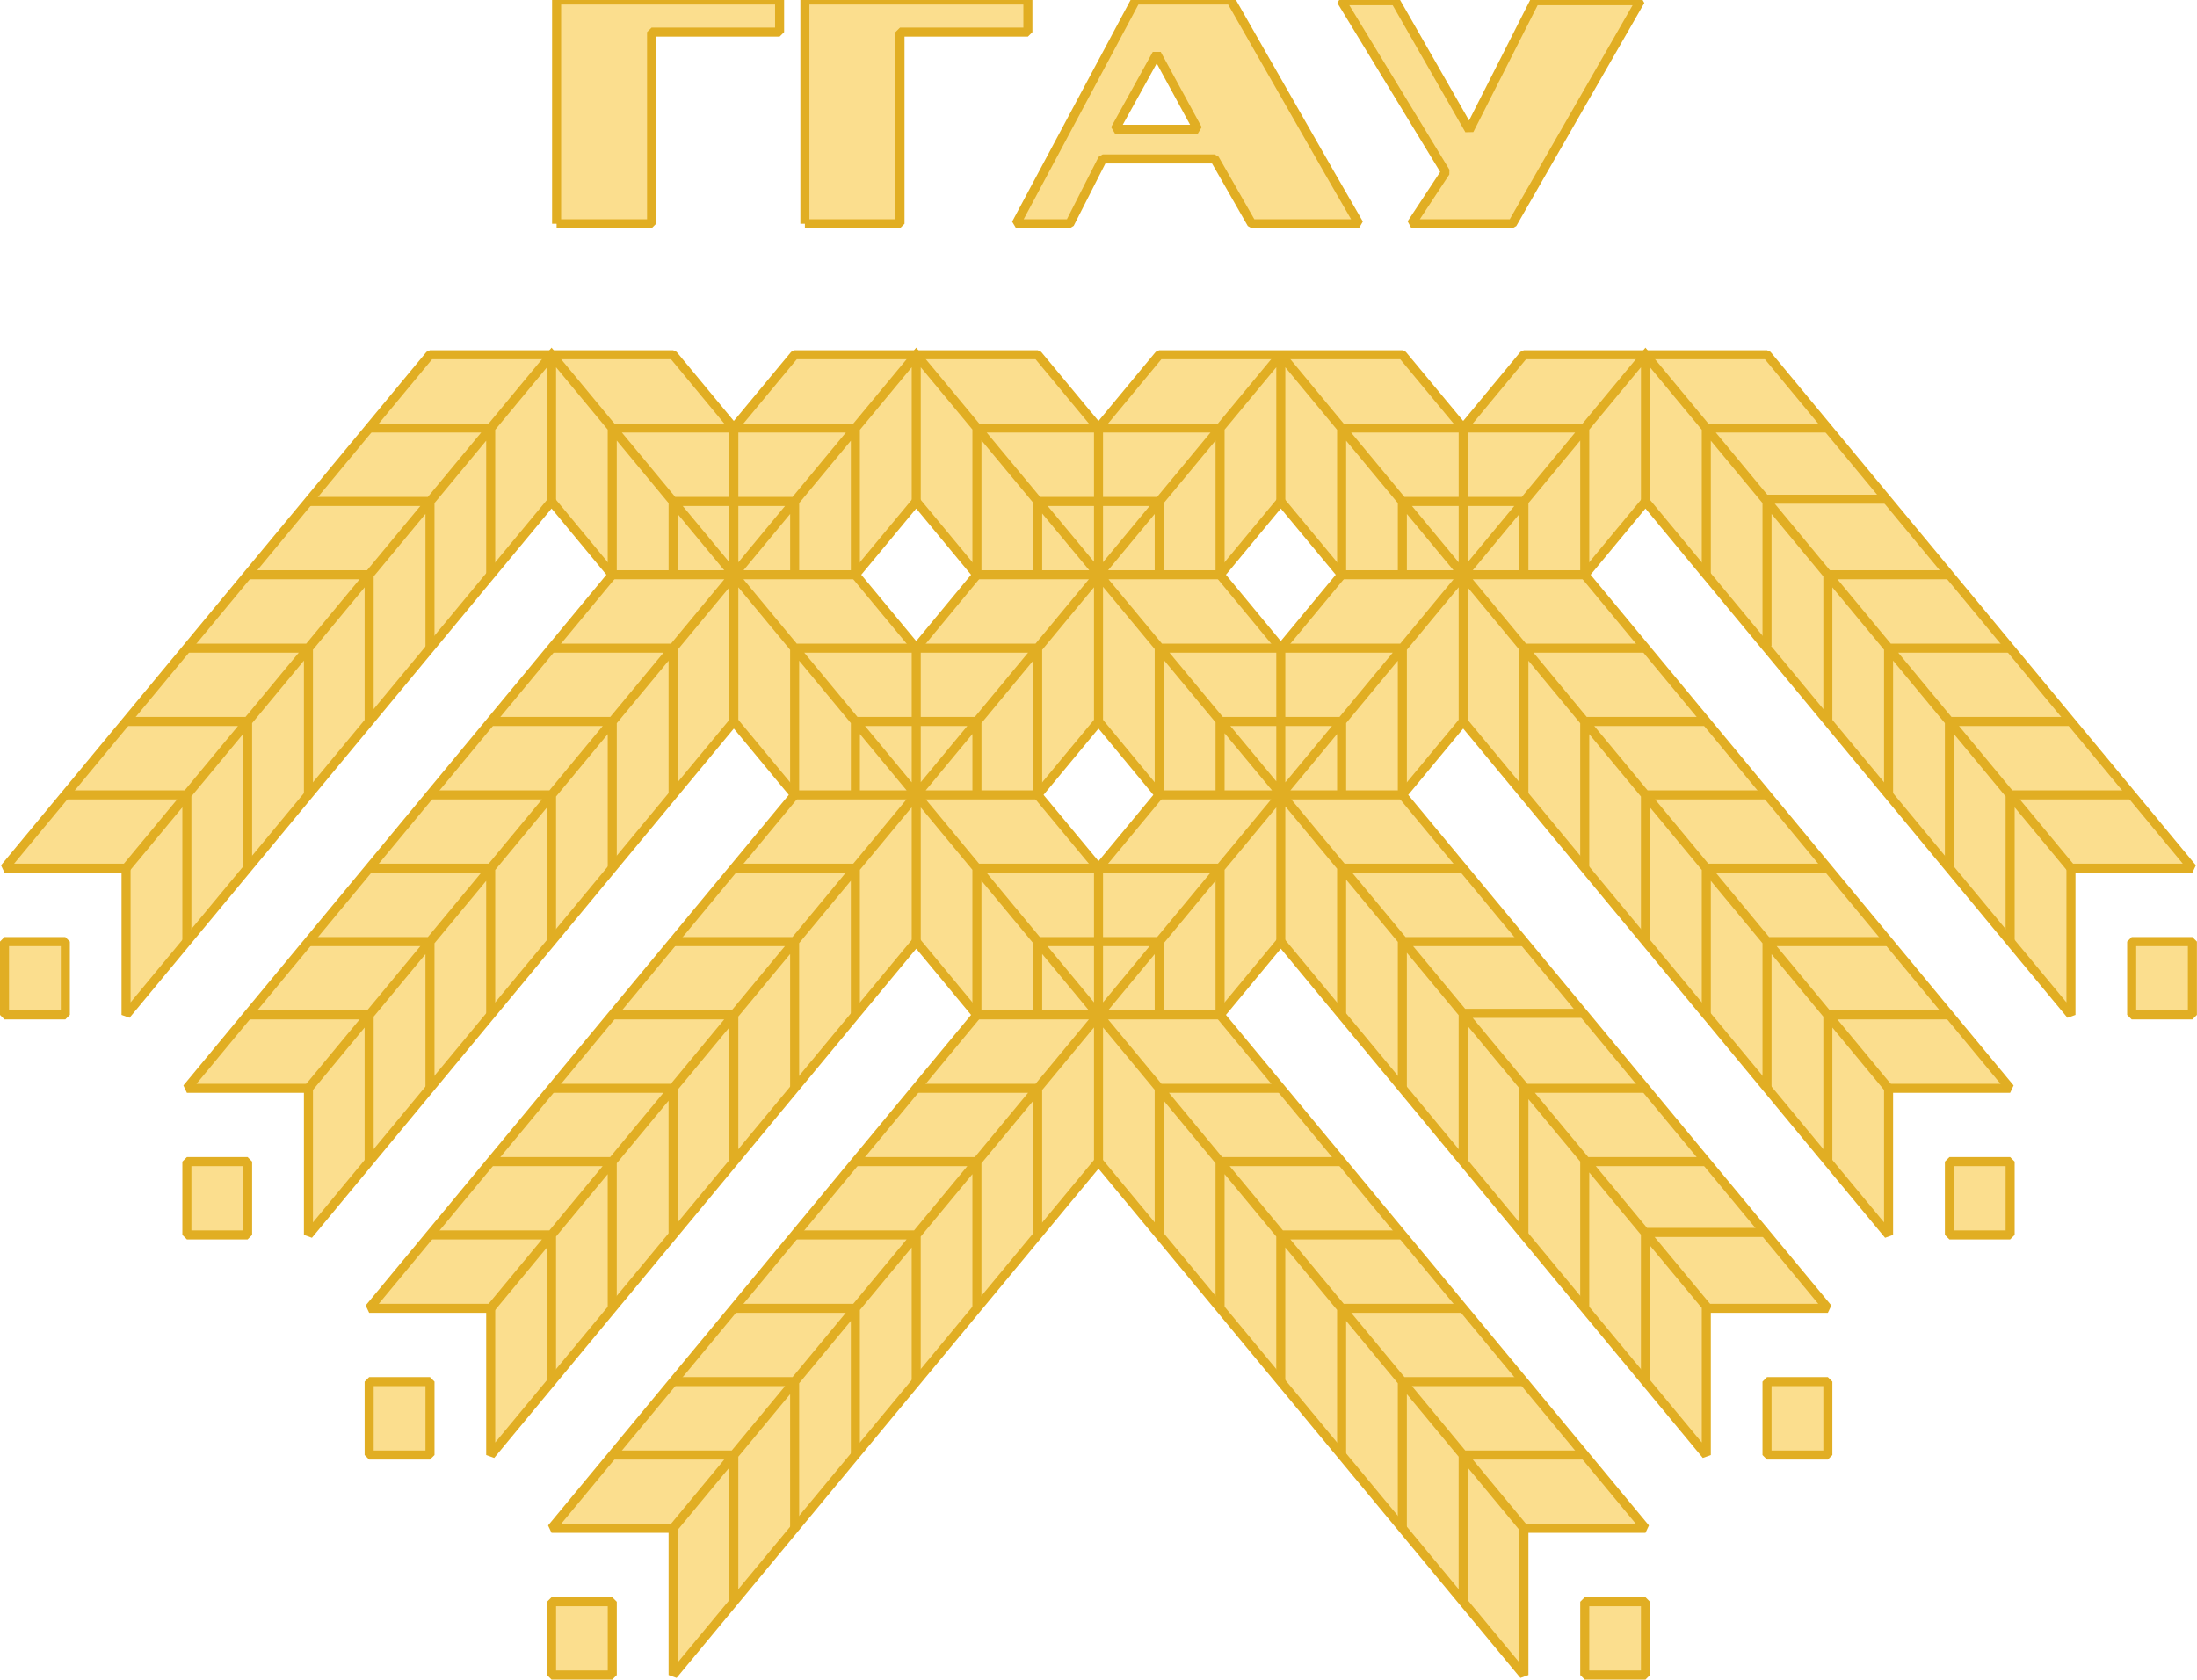 <?xml version="1.0" encoding="UTF-8"?>
<!DOCTYPE svg PUBLIC "-//W3C//DTD SVG 1.1//EN" "http://www.w3.org/Graphics/SVG/1.1/DTD/svg11.dtd">
<!-- Creator: CorelDRAW X7 -->
<svg xmlns="http://www.w3.org/2000/svg" xml:space="preserve" width="182.209mm" height="139.324mm" version="1.1" style="shape-rendering:geometricPrecision; text-rendering:geometricPrecision; image-rendering:optimizeQuality; fill-rule:evenodd; clip-rule:evenodd"
viewBox="0 0 18670 14276"
 xmlns:xlink="http://www.w3.org/1999/xlink">
 <defs>
  <style type="text/css">
   <![CDATA[
    .str1 {stroke:#E1AE23;stroke-width:76.848}
    .str0 {stroke:#E1AE23;stroke-width:76.848;stroke-linecap:square;stroke-linejoin:bevel}
    .fil1 {fill:none}
    .fil0 {fill:#FBDE8E}
   ]]>
  </style>
 </defs>
 <g id="Layer_x0020_1">
  <g id="_2466089309504">
   <path class="fil0 str0" d="M18115 8003l516 0 0 623 -516 0 0 -623zm-18077 -624l3616 -4364 2066 0 516 623 517 -623 2065 0 517 623 516 -623 2066 0 517 623 516 -623 2066 0 3615 4364 -1032 0 0 1247 -3616 -4364 -516 623 3615 4365 -1033 0 0 1246 -3615 -4364 -517 624 3616 4364 -1033 0 0 1247 -3616 -4364 -516 623 3615 4364 -1033 0 0 1247 -3615 -4364 -3615 4364 0 -1247 -1033 0 3615 -4364 -516 -623 -3616 4364 0 -1247 -1033 0 3616 -4364 -517 -624 -3615 4364 0 -1246 -1033 0 3615 -4365 -516 -623 -3616 4364 0 -1247 -1033 0zm7748 -1870l516 -624 -516 -623 -517 623 517 624zm3098 0l517 -624 -517 -623 -516 623 516 624zm-1549 1870l516 -623 -516 -624 -517 624 517 623zm-9297 624l517 0 0 623 -517 0 0 -623zm1550 1870l516 0 0 623 -516 0 0 -623zm1549 1870l517 0 0 624 -517 0 0 -624zm1550 1871l516 0 0 623 -516 0 0 -623zm8780 0l516 0 0 623 -516 0 0 -623zm1549 -1871l517 0 0 624 -517 0 0 -624zm1550 -1870l516 0 0 623 -516 0 0 -623z"/>
   <path class="fil1 str1" d="M1071 7379l3616 -4364 8263 9975m-10329 -3740l5165 -6235 6728 8105m-3630 -8105l5165 6235m1550 -1871l-3616 -4364 -8263 9975m5164 -9975l-6714 8105m-1033 -7482l1033 0 0 1247m-1549 -623l1033 0 0 1247m-1550 -624l1033 0 0 1247m-1549 -623l1033 0 0 1247m-1550 -624l1033 0 0 1247m-1549 -623l1033 0 0 1247m3099 -2494l1033 0 0 1247m-1550 -624l1033 0 0 1247m-1549 -623l1033 0 0 1247m-1550 -624l1033 0 0 1247m-1549 -623l1033 0 0 1247m-1550 -624l1033 0 0 1247m3099 -2494l1033 0 0 1247m517 624l1032 0 0 1246m-1549 -623l1033 0 0 1247m-1549 -624l1033 0 0 1247m-1550 -623l1033 0 0 1247m-1549 -624l1033 0 0 1247m-1550 -623l1033 0 0 1247m-516 -5611l1033 0 0 1247m-1550 -624l1033 0 0 1247m-1549 -623l1033 0 0 1246m-1550 -623l1033 0 0 1247m-1549 -624l1033 0 0 1247m3099 -6234l-1033 0 0 1247m-517 -3118l-1033 0 0 1247m4132 2494l-1033 0 0 1247m2582 624l-1033 0 0 1246m1550 -623l-1033 0 0 1247m1549 -624l-1033 0 0 1247m1550 -623l-1033 0 0 1247m1549 -624l-1033 0 0 1247m1550 -623l-1033 0 0 1247m2582 -3139l-1033 0 0 1247m517 -1849l-1033 0 0 1247m516 -1870l-1033 0 0 1246m517 -1883l-1033 0 0 1247m516 -1857l-1033 0 0 1247m517 -1871l-1033 0 0 1247m2582 -3117l-1033 0 0 1247m1550 -624l-1033 0 0 1247m1549 -623l-1033 0 0 1247m1550 -624l-1033 0 0 1247m1549 -623l-1033 0 0 1247m1550 -624l-1033 0 0 1247m-9297 -6235l1033 0 0 1247m517 624l1032 0 0 1247m517 623l1033 0 0 1247m516 -3117l-1033 0 0 1247m-516 -3118l-1033 0 0 1247m7231 -1247l-1033 0 0 1247m1549 -642l-1033 0 0 1247m1550 -605l-1033 0 0 1247m1549 -623l-1033 0 0 1247m1550 -624l-1033 0 0 1247m1549 -623l-1033 0 0 1247m-6198 -2494l1033 0 0 1247m517 -3118l1033 0 0 1247m-1033 -1247l-1033 0 0 1247m-2066 -1247l1033 0 0 1247m-1033 -1247l0 2494m-1033 -1247l2066 0m-1033 2494l0 2494m-1033 -1247l2066 0m-2582 -3117l0 2494m-1033 -1247l2065 0m-2582 -3118l0 2494m-1033 -1247l2066 0m5165 -1247l0 2494m-1033 -1247l2066 0m-2583 624l0 2494m-1033 -1247l2066 0m-4131 -3741l0 1247m3098 -1247l0 1247m3099 -1247l0 1247m-9296 -1247l0 1247m1033 623l0 -623 1033 0 0 623m516 1871l0 -624 1033 0 0 624m516 -1871l0 -623 1033 0 0 623m-1033 3741l0 -623 1033 0 0 623m517 -1870l0 -624 1033 0 0 624m516 -1871l0 -623 1033 0 0 623"/>
   <path class="fil0 str0" d="M4730 1902l0 -1487 0 -415 1895 0 0 273 -1088 0 0 1485 0 144 -807 0zm2110 0l0 -1487 0 -415 1895 0 0 273 -1087 0 0 1485 0 144 -808 0zm2811 -1902l808 0 849 1486 240 416 -911 0 -315 -551 -952 0 -280 551 -455 0 794 -1486 222 -416zm179 459l-354 640 702 0 -348 -640zm3213 -453l897 0 -853 1486 -235 410 -858 0 290 -440 -886 -1456 459 0 629 1099 557 -1099z"/>
  </g>
 </g>
</svg>
